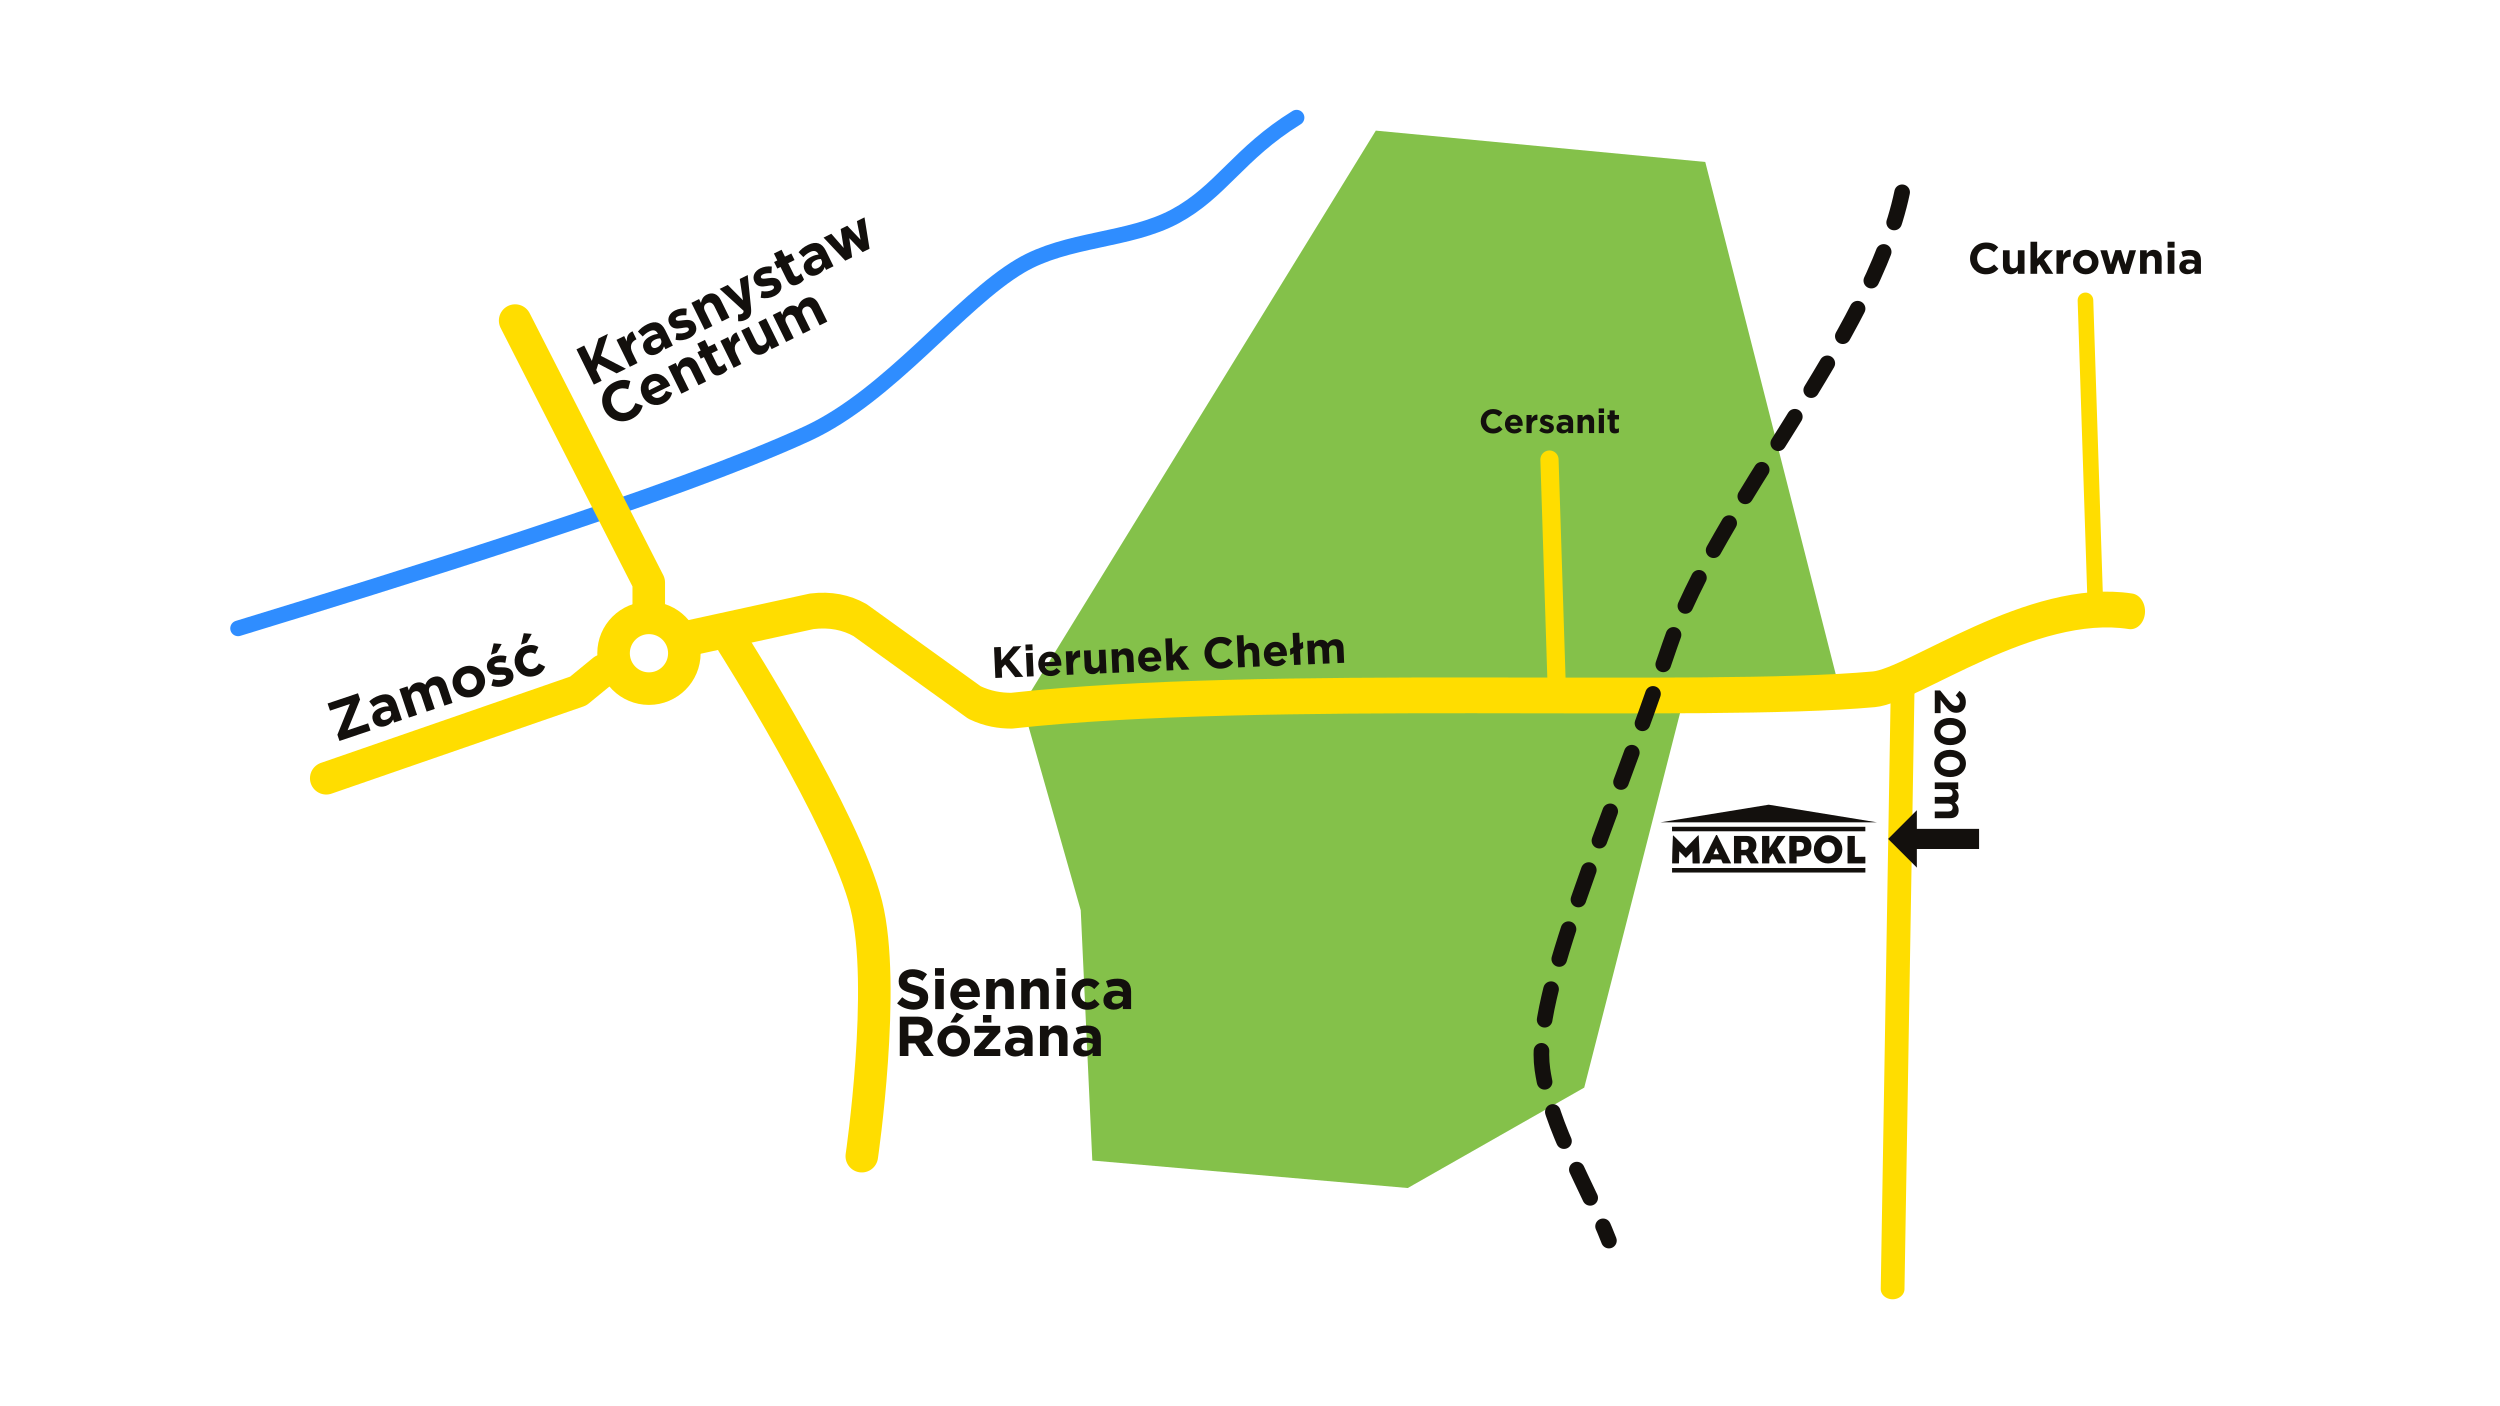 <?xml version="1.0" encoding="UTF-8" standalone="no"?>
<!DOCTYPE svg PUBLIC "-//W3C//DTD SVG 1.1//EN" "http://www.w3.org/Graphics/SVG/1.1/DTD/svg11.dtd">
<svg width="100%" height="100%" viewBox="0 0 1920 1080" version="1.1" xmlns="http://www.w3.org/2000/svg" xmlns:xlink="http://www.w3.org/1999/xlink" xml:space="preserve" xmlns:serif="http://www.serif.com/" style="fill-rule:evenodd;clip-rule:evenodd;stroke-linecap:round;stroke-linejoin:round;stroke-miterlimit:1.5;">
    <g transform="matrix(1,0,0,1,10.452,47.67)">
        <path d="M777.262,489.856L1401.79,479.519L1299.19,76.721L1046.17,52.646L777.262,489.856Z" style="fill:rgb(132,193,74);"/>
    </g>
    <g transform="matrix(1,0,0,1,10.452,47.67)">
        <path d="M777.262,502.557L819.552,651.397L828.431,843.616L1070.68,864.741L1206.24,787.614L1282.4,489.856L777.262,502.557Z" style="fill:rgb(132,193,74);"/>
    </g>
    <g transform="matrix(0.948,-0.319,0.319,0.948,-120.683,66.717)">
        <path d="M201.23,597.615L226.376,597.615L226.376,591.792L209.77,591.792L226.376,572.469L226.376,567.423L201.748,567.423L201.748,573.246L217.836,573.246L201.23,592.569L201.23,597.615Z" style="fill:rgb(19,16,13);fill-rule:nonzero;"/>
        <path d="M238.539,598.046C241.731,598.046 243.931,596.882 245.526,595.113L245.526,597.615L251.867,597.615L251.867,584.201C251.867,581.096 251.09,578.551 249.365,576.826C247.726,575.187 245.138,574.238 241.558,574.238C237.633,574.238 235.132,574.971 232.587,576.092L234.226,581.096C236.339,580.319 238.108,579.845 240.609,579.845C243.887,579.845 245.57,581.354 245.57,584.072L245.57,584.46C243.931,583.899 242.248,583.511 239.919,583.511C234.442,583.511 230.603,585.84 230.603,590.887L230.603,590.973C230.603,595.545 234.183,598.046 238.539,598.046ZM240.523,593.518C238.41,593.518 236.943,592.482 236.943,590.714L236.943,590.628C236.943,588.557 238.669,587.436 241.472,587.436C243.068,587.436 244.534,587.781 245.656,588.299L245.656,589.463C245.656,591.835 243.586,593.518 240.523,593.518Z" style="fill:rgb(19,16,13);fill-rule:nonzero;"/>
        <path d="M257.517,597.615L264.073,597.615L264.073,584.719C264.073,581.613 265.583,580.017 268.041,580.017C270.5,580.017 271.88,581.613 271.88,584.719L271.88,597.615L278.436,597.615L278.436,584.719C278.436,581.613 279.945,580.017 282.404,580.017C284.862,580.017 286.243,581.613 286.243,584.719L286.243,597.615L292.799,597.615L292.799,582.562C292.799,576.998 289.866,574.065 284.992,574.065C281.843,574.065 279.428,575.359 277.401,577.731C276.193,575.402 273.907,574.065 270.888,574.065C267.567,574.065 265.583,575.834 264.073,577.775L264.073,574.497L257.517,574.497L257.517,597.615Z" style="fill:rgb(19,16,13);fill-rule:nonzero;"/>
        <path d="M309.836,598.133C317.039,598.133 322.387,592.741 322.387,586.099L322.387,586.013C322.387,579.37 317.082,574.065 309.922,574.065C302.719,574.065 297.371,579.457 297.371,586.099L297.371,586.185C297.371,592.827 302.676,598.133 309.836,598.133ZM309.922,592.482C306.299,592.482 303.84,589.506 303.84,586.099L303.84,586.013C303.84,582.605 306.083,579.715 309.836,579.715C313.459,579.715 315.917,582.692 315.917,586.099L315.917,586.185C315.917,589.593 313.674,592.482 309.922,592.482Z" style="fill:rgb(19,16,13);fill-rule:nonzero;"/>
        <path d="M335.24,598.046C340.243,598.046 344.082,595.717 344.082,590.585L344.082,590.498C344.082,586.271 340.33,584.719 337.095,583.64C334.593,582.778 332.393,582.174 332.393,580.88L332.393,580.794C332.393,579.888 333.213,579.198 334.809,579.198C336.491,579.198 338.777,580.017 341.063,581.354L343.564,576.826C341.063,575.144 337.871,574.152 334.938,574.152C330.28,574.152 326.484,576.783 326.484,581.484L326.484,581.57C326.484,586.056 330.151,587.565 333.385,588.514C335.93,589.291 338.173,589.765 338.173,591.188L338.173,591.275C338.173,592.31 337.31,593 335.413,593C333.256,593 330.625,592.051 328.123,590.24L325.32,594.553C328.382,596.968 332.005,598.046 335.24,598.046ZM332.566,571.952L337.397,571.952L343.004,566.776L337.354,564.318L332.566,571.952Z" style="fill:rgb(19,16,13);fill-rule:nonzero;"/>
        <path d="M359.696,598.133C364.311,598.133 366.899,596.364 369.142,593.906L365.303,590.024C363.707,591.534 362.197,592.482 359.998,592.482C356.418,592.482 354.132,589.636 354.132,586.099L354.132,586.013C354.132,582.605 356.461,579.715 359.739,579.715C362.068,579.715 363.534,580.708 365.001,582.26L369.012,577.947C366.856,575.532 364.138,574.065 359.782,574.065C352.708,574.065 347.662,579.5 347.662,586.099L347.662,586.185C347.662,592.784 352.752,598.133 359.696,598.133ZM356.935,571.952L361.766,571.952L367.373,566.776L361.723,564.318L356.935,571.952Z" style="fill:rgb(19,16,13);fill-rule:nonzero;"/>
    </g>
    <g transform="matrix(0.782,0,0,0.782,1355.98,-257.064)">
        <path d="M216.283,598.133C222.106,598.133 225.557,596.062 228.662,592.741L224.435,588.471C222.063,590.628 219.949,592.008 216.499,592.008C211.323,592.008 207.743,587.695 207.743,582.519L207.743,582.433C207.743,577.257 211.409,573.03 216.499,573.03C219.518,573.03 221.89,574.324 224.219,576.437L228.446,571.564C225.643,568.803 222.235,566.905 216.542,566.905C207.269,566.905 200.799,573.936 200.799,582.519L200.799,582.605C200.799,591.275 207.398,598.133 216.283,598.133Z" style="fill:rgb(19,16,13);fill-rule:nonzero;"/>
        <path d="M240.954,598.046C244.276,598.046 246.217,596.278 247.726,594.337L247.726,597.615L254.282,597.615L254.282,574.497L247.726,574.497L247.726,587.393C247.726,590.498 246.13,592.094 243.629,592.094C241.127,592.094 239.661,590.498 239.661,587.393L239.661,574.497L233.105,574.497L233.105,589.463C233.105,594.768 235.994,598.046 240.954,598.046Z" style="fill:rgb(19,16,13);fill-rule:nonzero;"/>
        <path d="M260.148,597.615L266.704,597.615L266.704,590.585L269.033,588.126L274.942,597.615L282.533,597.615L273.433,583.597L282.231,574.497L274.381,574.497L266.704,582.907L266.704,566.129L260.148,566.129L260.148,597.615Z" style="fill:rgb(19,16,13);fill-rule:nonzero;"/>
        <path d="M285.682,597.615L292.238,597.615L292.238,589.075C292.238,583.554 294.912,580.923 299.268,580.923L299.613,580.923L299.613,574.065C295.732,573.893 293.575,575.963 292.238,579.155L292.238,574.497L285.682,574.497L285.682,597.615Z" style="fill:rgb(19,16,13);fill-rule:nonzero;"/>
        <path d="M314.408,598.133C321.611,598.133 326.959,592.741 326.959,586.099L326.959,586.013C326.959,579.37 321.654,574.065 314.494,574.065C307.291,574.065 301.943,579.457 301.943,586.099L301.943,586.185C301.943,592.827 307.248,598.133 314.408,598.133ZM314.494,592.482C310.871,592.482 308.412,589.506 308.412,586.099L308.412,586.013C308.412,582.605 310.655,579.715 314.408,579.715C318.031,579.715 320.489,582.692 320.489,586.099L320.489,586.185C320.489,589.593 318.246,592.482 314.494,592.482Z" style="fill:rgb(19,16,13);fill-rule:nonzero;"/>
        <path d="M335.844,597.788L341.71,597.788L346.239,583.597L350.681,597.788L356.59,597.788L363.793,574.497L357.28,574.497L353.485,588.557L349.085,574.41L343.435,574.41L339.079,588.514L335.369,574.497L328.727,574.497L335.844,597.788Z" style="fill:rgb(19,16,13);fill-rule:nonzero;"/>
        <path d="M367.761,597.615L374.317,597.615L374.317,584.719C374.317,581.613 375.913,580.017 378.415,580.017C380.916,580.017 382.383,581.613 382.383,584.719L382.383,597.615L388.939,597.615L388.939,582.648C388.939,577.343 386.049,574.065 381.089,574.065C377.768,574.065 375.827,575.834 374.317,577.775L374.317,574.497L367.761,574.497L367.761,597.615Z" style="fill:rgb(19,16,13);fill-rule:nonzero;"/>
        <path d="M394.762,571.952L401.663,571.952L401.663,566.129L394.762,566.129L394.762,571.952ZM394.934,597.615L401.49,597.615L401.49,574.497L394.934,574.497L394.934,597.615Z" style="fill:rgb(19,16,13);fill-rule:nonzero;"/>
        <path d="M414.214,598.046C417.406,598.046 419.605,596.882 421.201,595.113L421.201,597.615L427.542,597.615L427.542,584.201C427.542,581.096 426.765,578.551 425.04,576.826C423.401,575.187 420.813,574.238 417.233,574.238C413.308,574.238 410.807,574.971 408.262,576.092L409.901,581.096C412.014,580.319 413.783,579.845 416.284,579.845C419.562,579.845 421.244,581.354 421.244,584.072L421.244,584.46C419.605,583.899 417.923,583.511 415.594,583.511C410.116,583.511 406.278,585.84 406.278,590.887L406.278,590.973C406.278,595.545 409.858,598.046 414.214,598.046ZM416.198,593.518C414.085,593.518 412.618,592.482 412.618,590.714L412.618,590.628C412.618,588.557 414.343,587.436 417.147,587.436C418.743,587.436 420.209,587.781 421.331,588.299L421.331,589.463C421.331,591.835 419.26,593.518 416.198,593.518Z" style="fill:rgb(19,16,13);fill-rule:nonzero;"/>
    </g>
    <g transform="matrix(0.601,0,0,0.601,1016.53,-26.556)">
        <path d="M216.283,598.133C222.106,598.133 225.557,596.062 228.662,592.741L224.435,588.471C222.063,590.628 219.949,592.008 216.499,592.008C211.323,592.008 207.743,587.695 207.743,582.519L207.743,582.433C207.743,577.257 211.409,573.03 216.499,573.03C219.518,573.03 221.89,574.324 224.219,576.437L228.446,571.564C225.643,568.803 222.235,566.905 216.542,566.905C207.269,566.905 200.799,573.936 200.799,582.519L200.799,582.605C200.799,591.275 207.398,598.133 216.283,598.133Z" style="fill:rgb(19,16,13);fill-rule:nonzero;"/>
        <path d="M243.801,598.133C247.985,598.133 251.09,596.494 253.247,593.82L249.495,590.498C247.683,592.181 246.087,592.871 243.887,592.871C240.954,592.871 238.884,591.318 238.237,588.342L254.325,588.342C254.368,587.738 254.412,587.134 254.412,586.617C254.412,580.061 250.875,574.065 243.154,574.065C236.426,574.065 231.724,579.5 231.724,586.099L231.724,586.185C231.724,593.259 236.857,598.133 243.801,598.133ZM238.151,584.244C238.669,581.268 240.437,579.327 243.154,579.327C245.915,579.327 247.64,581.311 248.028,584.244L238.151,584.244Z" style="fill:rgb(19,16,13);fill-rule:nonzero;"/>
        <path d="M259.285,597.615L265.841,597.615L265.841,589.075C265.841,583.554 268.516,580.923 272.872,580.923L273.217,580.923L273.217,574.065C269.335,573.893 267.178,575.963 265.841,579.155L265.841,574.497L259.285,574.497L259.285,597.615Z" style="fill:rgb(19,16,13);fill-rule:nonzero;"/>
        <path d="M285.423,598.046C290.426,598.046 294.265,595.717 294.265,590.585L294.265,590.498C294.265,586.271 290.513,584.719 287.278,583.64C284.776,582.778 282.576,582.174 282.576,580.88L282.576,580.794C282.576,579.888 283.396,579.198 284.992,579.198C286.674,579.198 288.96,580.017 291.246,581.354L293.748,576.826C291.246,575.144 288.054,574.152 285.121,574.152C280.463,574.152 276.667,576.783 276.667,581.484L276.667,581.57C276.667,586.056 280.334,587.565 283.568,588.514C286.113,589.291 288.356,589.765 288.356,591.188L288.356,591.275C288.356,592.31 287.493,593 285.596,593C283.439,593 280.808,592.051 278.306,590.24L275.503,594.553C278.565,596.968 282.188,598.046 285.423,598.046Z" style="fill:rgb(19,16,13);fill-rule:nonzero;"/>
        <path d="M305.522,598.046C308.714,598.046 310.914,596.882 312.51,595.113L312.51,597.615L318.85,597.615L318.85,584.201C318.85,581.096 318.074,578.551 316.348,576.826C314.709,575.187 312.122,574.238 308.542,574.238C304.617,574.238 302.115,574.971 299.57,576.092L301.209,581.096C303.323,580.319 305.091,579.845 307.593,579.845C310.871,579.845 312.553,581.354 312.553,584.072L312.553,584.46C310.914,583.899 309.232,583.511 306.903,583.511C301.425,583.511 297.586,585.84 297.586,590.887L297.586,590.973C297.586,595.545 301.166,598.046 305.522,598.046ZM307.507,593.518C305.393,593.518 303.927,592.482 303.927,590.714L303.927,590.628C303.927,588.557 305.652,587.436 308.455,587.436C310.051,587.436 311.518,587.781 312.639,588.299L312.639,589.463C312.639,591.835 310.569,593.518 307.507,593.518Z" style="fill:rgb(19,16,13);fill-rule:nonzero;"/>
        <path d="M324.5,597.615L331.056,597.615L331.056,584.719C331.056,581.613 332.652,580.017 335.154,580.017C337.655,580.017 339.122,581.613 339.122,584.719L339.122,597.615L345.678,597.615L345.678,582.648C345.678,577.343 342.788,574.065 337.828,574.065C334.507,574.065 332.566,575.834 331.056,577.775L331.056,574.497L324.5,574.497L324.5,597.615Z" style="fill:rgb(19,16,13);fill-rule:nonzero;"/>
        <path d="M351.501,571.952L358.402,571.952L358.402,566.129L351.501,566.129L351.501,571.952ZM351.673,597.615L358.229,597.615L358.229,574.497L351.673,574.497L351.673,597.615Z" style="fill:rgb(19,16,13);fill-rule:nonzero;"/>
        <path d="M372.204,598.003C374.404,598.003 375.999,597.486 377.38,596.666L377.38,591.404C376.431,591.922 375.352,592.224 374.145,592.224C372.678,592.224 372.031,591.49 372.031,589.981L372.031,580.104L377.466,580.104L377.466,574.497L372.031,574.497L372.031,568.588L365.475,568.588L365.475,574.497L362.715,574.497L362.715,580.104L365.475,580.104L365.475,591.059C365.475,596.407 368.193,598.003 372.204,598.003Z" style="fill:rgb(19,16,13);fill-rule:nonzero;"/>
    </g>
    <g transform="matrix(0.781,-0.034,0.034,0.781,586.252,60.822)">
        <path d="M202.136,597.615L208.778,597.615L208.778,588.385L212.272,584.762L221.632,597.615L229.611,597.615L216.758,580.233L229.05,567.423L221.028,567.423L208.778,580.621L208.778,567.423L202.136,567.423L202.136,597.615Z" style="fill:rgb(19,16,13);fill-rule:nonzero;"/>
        <path d="M233.061,571.952L239.962,571.952L239.962,566.129L233.061,566.129L233.061,571.952ZM233.234,597.615L239.79,597.615L239.79,574.497L233.234,574.497L233.234,597.615Z" style="fill:rgb(19,16,13);fill-rule:nonzero;"/>
        <path d="M256.913,598.133C261.097,598.133 264.202,596.494 266.359,593.82L262.607,590.498C260.795,592.181 259.199,592.871 256.999,592.871C254.066,592.871 251.996,591.318 251.349,588.342L267.437,588.342C267.48,587.738 267.524,587.134 267.524,586.617C267.524,580.061 263.987,574.065 256.266,574.065C249.538,574.065 244.836,579.5 244.836,586.099L244.836,586.185C244.836,593.259 249.969,598.133 256.913,598.133ZM251.263,584.244C251.781,581.268 253.549,579.327 256.266,579.327C259.027,579.327 260.752,581.311 261.14,584.244L251.263,584.244Z" style="fill:rgb(19,16,13);fill-rule:nonzero;"/>
        <path d="M272.397,597.615L278.953,597.615L278.953,589.075C278.953,583.554 281.628,580.923 285.984,580.923L286.329,580.923L286.329,574.065C282.447,573.893 280.29,575.963 278.953,579.155L278.953,574.497L272.397,574.497L272.397,597.615Z" style="fill:rgb(19,16,13);fill-rule:nonzero;"/>
        <path d="M298.104,598.046C301.425,598.046 303.366,596.278 304.875,594.337L304.875,597.615L311.431,597.615L311.431,574.497L304.875,574.497L304.875,587.393C304.875,590.498 303.28,592.094 300.778,592.094C298.276,592.094 296.81,590.498 296.81,587.393L296.81,574.497L290.254,574.497L290.254,589.463C290.254,594.768 293.144,598.046 298.104,598.046Z" style="fill:rgb(19,16,13);fill-rule:nonzero;"/>
        <path d="M317.297,597.615L323.853,597.615L323.853,584.719C323.853,581.613 325.449,580.017 327.951,580.017C330.452,580.017 331.919,581.613 331.919,584.719L331.919,597.615L338.475,597.615L338.475,582.648C338.475,577.343 335.585,574.065 330.625,574.065C327.304,574.065 325.363,575.834 323.853,577.775L323.853,574.497L317.297,574.497L317.297,597.615Z" style="fill:rgb(19,16,13);fill-rule:nonzero;"/>
        <path d="M355.124,598.133C359.308,598.133 362.413,596.494 364.57,593.82L360.817,590.498C359.006,592.181 357.41,592.871 355.21,592.871C352.277,592.871 350.207,591.318 349.56,588.342L365.648,588.342C365.691,587.738 365.734,587.134 365.734,586.617C365.734,580.061 362.197,574.065 354.477,574.065C347.748,574.065 343.047,579.5 343.047,586.099L343.047,586.185C343.047,593.259 348.18,598.133 355.124,598.133ZM349.474,584.244C349.991,581.268 351.759,579.327 354.477,579.327C357.237,579.327 358.962,581.311 359.351,584.244L349.474,584.244Z" style="fill:rgb(19,16,13);fill-rule:nonzero;"/>
        <path d="M370.608,597.615L377.164,597.615L377.164,590.585L379.493,588.126L385.402,597.615L392.993,597.615L383.893,583.597L392.691,574.497L384.841,574.497L377.164,582.907L377.164,566.129L370.608,566.129L370.608,597.615Z" style="fill:rgb(19,16,13);fill-rule:nonzero;"/>
        <path d="M423.919,598.133C429.741,598.133 433.192,596.062 436.297,592.741L432.07,588.471C429.698,590.628 427.585,592.008 424.134,592.008C418.958,592.008 415.379,587.695 415.379,582.519L415.379,582.433C415.379,577.257 419.045,573.03 424.134,573.03C427.153,573.03 429.526,574.324 431.855,576.437L436.082,571.564C433.278,568.803 429.871,566.905 424.177,566.905C414.904,566.905 408.434,573.936 408.434,582.519L408.434,582.605C408.434,591.275 415.033,598.133 423.919,598.133Z" style="fill:rgb(19,16,13);fill-rule:nonzero;"/>
        <path d="M440.912,597.615L447.468,597.615L447.468,584.719C447.468,581.613 449.064,580.017 451.566,580.017C454.068,580.017 455.534,581.613 455.534,584.719L455.534,597.615L462.09,597.615L462.09,582.648C462.09,577.343 459.2,574.065 454.24,574.065C450.919,574.065 448.978,575.834 447.468,577.775L447.468,566.129L440.912,566.129L440.912,597.615Z" style="fill:rgb(19,16,13);fill-rule:nonzero;"/>
        <path d="M478.739,598.133C482.923,598.133 486.028,596.494 488.185,593.82L484.432,590.498C482.621,592.181 481.025,592.871 478.825,592.871C475.892,592.871 473.822,591.318 473.175,588.342L489.263,588.342C489.306,587.738 489.349,587.134 489.349,586.617C489.349,580.061 485.812,574.065 478.092,574.065C471.363,574.065 466.662,579.5 466.662,586.099L466.662,586.185C466.662,593.259 471.795,598.133 478.739,598.133ZM473.089,584.244C473.606,581.268 475.375,579.327 478.092,579.327C480.852,579.327 482.578,581.311 482.966,584.244L473.089,584.244Z" style="fill:rgb(19,16,13);fill-rule:nonzero;"/>
        <path d="M505.61,581.354L505.61,575.187L502.332,576.826L502.332,566.129L495.862,566.129L495.862,580.061L492.584,581.656L492.584,587.824L495.862,586.228L495.862,597.615L502.332,597.615L502.332,582.993L505.61,581.354Z" style="fill:rgb(19,16,13);fill-rule:nonzero;"/>
        <path d="M509.837,597.615L516.393,597.615L516.393,584.719C516.393,581.613 517.902,580.017 520.361,580.017C522.819,580.017 524.199,581.613 524.199,584.719L524.199,597.615L530.755,597.615L530.755,584.719C530.755,581.613 532.265,580.017 534.724,580.017C537.182,580.017 538.562,581.613 538.562,584.719L538.562,597.615L545.118,597.615L545.118,582.562C545.118,576.998 542.185,574.065 537.311,574.065C534.163,574.065 531.748,575.359 529.72,577.731C528.513,575.402 526.227,574.065 523.207,574.065C519.886,574.065 517.902,575.834 516.393,577.775L516.393,574.497L509.837,574.497L509.837,597.615Z" style="fill:rgb(19,16,13);fill-rule:nonzero;"/>
    </g>
    <g transform="matrix(0.897,-0.443,0.443,0.897,10.031,-151.139)">
        <path d="M202.136,597.615L208.778,597.615L208.778,588.385L212.272,584.762L221.632,597.615L229.611,597.615L216.758,580.233L229.05,567.423L221.028,567.423L208.778,580.621L208.778,567.423L202.136,567.423L202.136,597.615Z" style="fill:rgb(19,16,13);fill-rule:nonzero;"/>
        <path d="M232.932,597.615L239.488,597.615L239.488,589.075C239.488,583.554 242.162,580.923 246.518,580.923L246.864,580.923L246.864,574.065C242.982,573.893 240.825,575.963 239.488,579.155L239.488,574.497L232.932,574.497L232.932,597.615Z" style="fill:rgb(19,16,13);fill-rule:nonzero;"/>
        <path d="M256.439,598.046C259.63,598.046 261.83,596.882 263.426,595.113L263.426,597.615L269.766,597.615L269.766,584.201C269.766,581.096 268.99,578.551 267.265,576.826C265.626,575.187 263.038,574.238 259.458,574.238C255.533,574.238 253.031,574.971 250.487,576.092L252.126,581.096C254.239,580.319 256.007,579.845 258.509,579.845C261.787,579.845 263.469,581.354 263.469,584.072L263.469,584.46C261.83,583.899 260.148,583.511 257.819,583.511C252.341,583.511 248.503,585.84 248.503,590.887L248.503,590.973C248.503,595.545 252.082,598.046 256.439,598.046ZM258.423,593.518C256.309,593.518 254.843,592.482 254.843,590.714L254.843,590.628C254.843,588.557 256.568,587.436 259.372,587.436C260.968,587.436 262.434,587.781 263.555,588.299L263.555,589.463C263.555,591.835 261.485,593.518 258.423,593.518Z" style="fill:rgb(19,16,13);fill-rule:nonzero;"/>
        <path d="M283.525,598.046C288.529,598.046 292.367,595.717 292.367,590.585L292.367,590.498C292.367,586.271 288.615,584.719 285.38,583.64C282.878,582.778 280.679,582.174 280.679,580.88L280.679,580.794C280.679,579.888 281.498,579.198 283.094,579.198C284.776,579.198 287.062,580.017 289.348,581.354L291.85,576.826C289.348,575.144 286.156,574.152 283.223,574.152C278.565,574.152 274.77,576.783 274.77,581.484L274.77,581.57C274.77,586.056 278.436,587.565 281.671,588.514C284.215,589.291 286.458,589.765 286.458,591.188L286.458,591.275C286.458,592.31 285.596,593 283.698,593C281.541,593 278.91,592.051 276.409,590.24L273.605,594.553C276.667,596.968 280.29,598.046 283.525,598.046Z" style="fill:rgb(19,16,13);fill-rule:nonzero;"/>
        <path d="M297.069,597.615L303.625,597.615L303.625,584.719C303.625,581.613 305.221,580.017 307.722,580.017C310.224,580.017 311.69,581.613 311.69,584.719L311.69,597.615L318.246,597.615L318.246,582.648C318.246,577.343 315.356,574.065 310.396,574.065C307.075,574.065 305.134,575.834 303.625,577.775L303.625,574.497L297.069,574.497L297.069,597.615Z" style="fill:rgb(19,16,13);fill-rule:nonzero;"/>
        <path d="M333.429,590.24L328.167,574.497L321.222,574.497L330.28,597.701C329.719,598.866 329.115,599.211 327.994,599.211C327.131,599.211 326.053,598.823 325.19,598.305L322.991,603.05C324.673,604.042 326.441,604.646 328.813,604.646C332.738,604.646 334.636,602.877 336.405,598.176L345.29,574.497L338.475,574.497L333.429,590.24Z" style="fill:rgb(19,16,13);fill-rule:nonzero;"/>
        <path d="M356.418,598.046C361.421,598.046 365.26,595.717 365.26,590.585L365.26,590.498C365.26,586.271 361.507,584.719 358.272,583.64C355.771,582.778 353.571,582.174 353.571,580.88L353.571,580.794C353.571,579.888 354.391,579.198 355.986,579.198C357.669,579.198 359.954,580.017 362.24,581.354L364.742,576.826C362.24,575.144 359.049,574.152 356.116,574.152C351.458,574.152 347.662,576.783 347.662,581.484L347.662,581.57C347.662,586.056 351.328,587.565 354.563,588.514C357.108,589.291 359.351,589.765 359.351,591.188L359.351,591.275C359.351,592.31 358.488,593 356.59,593C354.434,593 351.803,592.051 349.301,590.24L346.497,594.553C349.56,596.968 353.183,598.046 356.418,598.046Z" style="fill:rgb(19,16,13);fill-rule:nonzero;"/>
        <path d="M377.337,598.003C379.536,598.003 381.132,597.486 382.512,596.666L382.512,591.404C381.563,591.922 380.485,592.224 379.277,592.224C377.811,592.224 377.164,591.49 377.164,589.981L377.164,580.104L382.599,580.104L382.599,574.497L377.164,574.497L377.164,568.588L370.608,568.588L370.608,574.497L367.848,574.497L367.848,580.104L370.608,580.104L370.608,591.059C370.608,596.407 373.325,598.003 377.337,598.003Z" style="fill:rgb(19,16,13);fill-rule:nonzero;"/>
        <path d="M393.985,598.046C397.177,598.046 399.377,596.882 400.973,595.113L400.973,597.615L407.313,597.615L407.313,584.201C407.313,581.096 406.537,578.551 404.811,576.826C403.172,575.187 400.584,574.238 397.005,574.238C393.08,574.238 390.578,574.971 388.033,576.092L389.672,581.096C391.786,580.319 393.554,579.845 396.056,579.845C399.334,579.845 401.016,581.354 401.016,584.072L401.016,584.46C399.377,583.899 397.695,583.511 395.366,583.511C389.888,583.511 386.049,585.84 386.049,590.887L386.049,590.973C386.049,595.545 389.629,598.046 393.985,598.046ZM395.969,593.518C393.856,593.518 392.389,592.482 392.389,590.714L392.389,590.628C392.389,588.557 394.115,587.436 396.918,587.436C398.514,587.436 399.981,587.781 401.102,588.299L401.102,589.463C401.102,591.835 399.032,593.518 395.969,593.518Z" style="fill:rgb(19,16,13);fill-rule:nonzero;"/>
        <path d="M417.319,597.788L423.185,597.788L427.714,583.597L432.157,597.788L438.066,597.788L445.269,574.497L438.756,574.497L434.96,588.557L430.561,574.41L424.911,574.41L420.554,588.514L416.845,574.497L410.203,574.497L417.319,597.788Z" style="fill:rgb(19,16,13);fill-rule:nonzero;"/>
        <path d="M216.283,634.133C222.106,634.133 225.557,632.062 228.662,628.741L224.435,624.471C222.063,626.628 219.949,628.008 216.499,628.008C211.323,628.008 207.743,623.695 207.743,618.519L207.743,618.433C207.743,613.257 211.409,609.03 216.499,609.03C219.518,609.03 221.89,610.324 224.219,612.437L228.446,607.564C225.643,604.803 222.235,602.905 216.542,602.905C207.269,602.905 200.799,609.936 200.799,618.519L200.799,618.605C200.799,627.275 207.398,634.133 216.283,634.133Z" style="fill:rgb(19,16,13);fill-rule:nonzero;"/>
        <path d="M243.801,634.133C247.985,634.133 251.09,632.494 253.247,629.82L249.495,626.498C247.683,628.181 246.087,628.871 243.887,628.871C240.954,628.871 238.884,627.318 238.237,624.342L254.325,624.342C254.368,623.738 254.412,623.134 254.412,622.617C254.412,616.061 250.875,610.065 243.154,610.065C236.426,610.065 231.724,615.5 231.724,622.099L231.724,622.185C231.724,629.259 236.857,634.133 243.801,634.133ZM238.151,620.244C238.669,617.268 240.437,615.327 243.154,615.327C245.915,615.327 247.64,617.311 248.028,620.244L238.151,620.244Z" style="fill:rgb(19,16,13);fill-rule:nonzero;"/>
        <path d="M259.285,633.615L265.841,633.615L265.841,620.719C265.841,617.613 267.437,616.017 269.939,616.017C272.441,616.017 273.907,617.613 273.907,620.719L273.907,633.615L280.463,633.615L280.463,618.648C280.463,613.343 277.573,610.065 272.613,610.065C269.292,610.065 267.351,611.834 265.841,613.775L265.841,610.497L259.285,610.497L259.285,633.615Z" style="fill:rgb(19,16,13);fill-rule:nonzero;"/>
        <path d="M293.963,634.003C296.163,634.003 297.759,633.486 299.139,632.666L299.139,627.404C298.19,627.922 297.112,628.224 295.904,628.224C294.438,628.224 293.791,627.49 293.791,625.981L293.791,616.104L299.225,616.104L299.225,610.497L293.791,610.497L293.791,604.588L287.235,604.588L287.235,610.497L284.474,610.497L284.474,616.104L287.235,616.104L287.235,627.059C287.235,632.407 289.952,634.003 293.963,634.003Z" style="fill:rgb(19,16,13);fill-rule:nonzero;"/>
        <path d="M304.056,633.615L310.612,633.615L310.612,625.075C310.612,619.554 313.286,616.923 317.642,616.923L317.987,616.923L317.987,610.065C314.106,609.893 311.949,611.963 310.612,615.155L310.612,610.497L304.056,610.497L304.056,633.615Z" style="fill:rgb(19,16,13);fill-rule:nonzero;"/>
        <path d="M329.762,634.046C333.084,634.046 335.024,632.278 336.534,630.337L336.534,633.615L343.09,633.615L343.09,610.497L336.534,610.497L336.534,623.393C336.534,626.498 334.938,628.094 332.437,628.094C329.935,628.094 328.468,626.498 328.468,623.393L328.468,610.497L321.912,610.497L321.912,625.463C321.912,630.768 324.802,634.046 329.762,634.046Z" style="fill:rgb(19,16,13);fill-rule:nonzero;"/>
        <path d="M348.956,633.615L355.512,633.615L355.512,620.719C355.512,617.613 357.022,616.017 359.48,616.017C361.939,616.017 363.319,617.613 363.319,620.719L363.319,633.615L369.875,633.615L369.875,620.719C369.875,617.613 371.384,616.017 373.843,616.017C376.301,616.017 377.682,617.613 377.682,620.719L377.682,633.615L384.238,633.615L384.238,618.562C384.238,612.998 381.305,610.065 376.431,610.065C373.282,610.065 370.867,611.359 368.84,613.731C367.632,611.402 365.346,610.065 362.327,610.065C359.006,610.065 357.022,611.834 355.512,613.775L355.512,610.497L348.956,610.497L348.956,633.615Z" style="fill:rgb(19,16,13);fill-rule:nonzero;"/>
    </g>
    <g transform="matrix(1,-4.16334e-17,4.16334e-17,1,488.895,177.372)">
        <path d="M212.876,598.046C219.389,598.046 223.961,594.682 223.961,588.687L223.961,588.601C223.961,583.339 220.51,581.139 214.385,579.543C209.167,578.206 207.873,577.559 207.873,575.575L207.873,575.489C207.873,574.022 209.21,572.858 211.754,572.858C214.299,572.858 216.93,573.979 219.604,575.834L223.055,570.83C219.993,568.372 216.24,566.992 211.841,566.992C205.673,566.992 201.273,570.615 201.273,576.092L201.273,576.179C201.273,582.174 205.198,583.856 211.28,585.409C216.326,586.703 217.362,587.565 217.362,589.248L217.362,589.334C217.362,591.102 215.723,592.181 213.005,592.181C209.555,592.181 206.708,590.757 203.991,588.514L200.066,593.216C203.689,596.451 208.304,598.046 212.876,598.046Z" style="fill:rgb(19,16,13);fill-rule:nonzero;"/>
        <path d="M229.18,571.952L236.081,571.952L236.081,566.129L229.18,566.129L229.18,571.952ZM229.352,597.615L235.908,597.615L235.908,574.497L229.352,574.497L229.352,597.615Z" style="fill:rgb(19,16,13);fill-rule:nonzero;"/>
        <path d="M253.031,598.133C257.215,598.133 260.321,596.494 262.477,593.82L258.725,590.498C256.913,592.181 255.317,592.871 253.118,592.871C250.185,592.871 248.114,591.318 247.467,588.342L263.555,588.342C263.599,587.738 263.642,587.134 263.642,586.617C263.642,580.061 260.105,574.065 252.384,574.065C245.656,574.065 240.954,579.5 240.954,586.099L240.954,586.185C240.954,593.259 246.087,598.133 253.031,598.133ZM247.381,584.244C247.899,581.268 249.667,579.327 252.384,579.327C255.145,579.327 256.87,581.311 257.258,584.244L247.381,584.244Z" style="fill:rgb(19,16,13);fill-rule:nonzero;"/>
        <path d="M268.516,597.615L275.072,597.615L275.072,584.719C275.072,581.613 276.667,580.017 279.169,580.017C281.671,580.017 283.137,581.613 283.137,584.719L283.137,597.615L289.693,597.615L289.693,582.648C289.693,577.343 286.803,574.065 281.843,574.065C278.522,574.065 276.581,575.834 275.072,577.775L275.072,574.497L268.516,574.497L268.516,597.615Z" style="fill:rgb(19,16,13);fill-rule:nonzero;"/>
        <path d="M295.387,597.615L301.943,597.615L301.943,584.719C301.943,581.613 303.538,580.017 306.04,580.017C308.542,580.017 310.008,581.613 310.008,584.719L310.008,597.615L316.564,597.615L316.564,582.648C316.564,577.343 313.674,574.065 308.714,574.065C305.393,574.065 303.452,575.834 301.943,577.775L301.943,574.497L295.387,574.497L295.387,597.615Z" style="fill:rgb(19,16,13);fill-rule:nonzero;"/>
        <path d="M322.387,571.952L329.288,571.952L329.288,566.129L322.387,566.129L322.387,571.952ZM322.559,597.615L329.115,597.615L329.115,574.497L322.559,574.497L322.559,597.615Z" style="fill:rgb(19,16,13);fill-rule:nonzero;"/>
        <path d="M346.196,598.133C350.811,598.133 353.398,596.364 355.641,593.906L351.803,590.024C350.207,591.534 348.697,592.482 346.497,592.482C342.918,592.482 340.632,589.636 340.632,586.099L340.632,586.013C340.632,582.605 342.961,579.715 346.239,579.715C348.568,579.715 350.034,580.708 351.501,582.26L355.512,577.947C353.355,575.532 350.638,574.065 346.282,574.065C339.208,574.065 334.162,579.5 334.162,586.099L334.162,586.185C334.162,592.784 339.251,598.133 346.196,598.133Z" style="fill:rgb(19,16,13);fill-rule:nonzero;"/>
        <path d="M366.467,598.046C369.659,598.046 371.859,596.882 373.455,595.113L373.455,597.615L379.795,597.615L379.795,584.201C379.795,581.096 379.019,578.551 377.293,576.826C375.654,575.187 373.066,574.238 369.487,574.238C365.562,574.238 363.06,574.971 360.515,576.092L362.154,581.096C364.268,580.319 366.036,579.845 368.538,579.845C371.816,579.845 373.498,581.354 373.498,584.072L373.498,584.46C371.859,583.899 370.177,583.511 367.848,583.511C362.37,583.511 358.531,585.84 358.531,590.887L358.531,590.973C358.531,595.545 362.111,598.046 366.467,598.046ZM368.451,593.518C366.338,593.518 364.871,592.482 364.871,590.714L364.871,590.628C364.871,588.557 366.597,587.436 369.4,587.436C370.996,587.436 372.463,587.781 373.584,588.299L373.584,589.463C373.584,591.835 371.514,593.518 368.451,593.518Z" style="fill:rgb(19,16,13);fill-rule:nonzero;"/>
        <path d="M202.136,633.615L208.778,633.615L208.778,623.954L213.997,623.954L220.467,633.615L228.231,633.615L220.855,622.832C224.694,621.409 227.325,618.347 227.325,613.473L227.325,613.386C227.325,610.54 226.419,608.167 224.737,606.485C222.753,604.501 219.777,603.423 215.938,603.423L202.136,603.423L202.136,633.615ZM208.778,618.088L208.778,609.418L215.377,609.418C218.612,609.418 220.596,610.885 220.596,613.731L220.596,613.818C220.596,616.362 218.742,618.088 215.507,618.088L208.778,618.088Z" style="fill:rgb(19,16,13);fill-rule:nonzero;"/>
        <path d="M243.542,634.133C250.745,634.133 256.094,628.741 256.094,622.099L256.094,622.013C256.094,615.37 250.788,610.065 243.629,610.065C236.426,610.065 231.077,615.457 231.077,622.099L231.077,622.185C231.077,628.827 236.383,634.133 243.542,634.133ZM243.629,628.482C240.006,628.482 237.547,625.506 237.547,622.099L237.547,622.013C237.547,618.605 239.79,615.715 243.542,615.715C247.165,615.715 249.624,618.692 249.624,622.099L249.624,622.185C249.624,625.593 247.381,628.482 243.629,628.482ZM240.998,607.952L245.828,607.952L251.435,602.776L245.785,600.318L240.998,607.952Z" style="fill:rgb(19,16,13);fill-rule:nonzero;"/>
        <path d="M259.199,633.615L279.298,633.615L279.298,628.31L267.308,628.31L279.298,615.112L279.298,610.497L259.587,610.497L259.587,615.802L271.147,615.802L259.199,629L259.199,633.615ZM266.014,607.952L272.484,607.952L272.484,602.129L266.014,602.129L266.014,607.952Z" style="fill:rgb(19,16,13);fill-rule:nonzero;"/>
        <path d="M290.815,634.046C294.006,634.046 296.206,632.882 297.802,631.113L297.802,633.615L304.142,633.615L304.142,620.201C304.142,617.096 303.366,614.551 301.641,612.826C300.002,611.187 297.414,610.238 293.834,610.238C289.909,610.238 287.407,610.971 284.862,612.092L286.501,617.096C288.615,616.319 290.383,615.845 292.885,615.845C296.163,615.845 297.845,617.354 297.845,620.072L297.845,620.46C296.206,619.899 294.524,619.511 292.195,619.511C286.717,619.511 282.878,621.84 282.878,626.887L282.878,626.973C282.878,631.545 286.458,634.046 290.815,634.046ZM292.799,629.518C290.685,629.518 289.219,628.482 289.219,626.714L289.219,626.628C289.219,624.557 290.944,623.436 293.748,623.436C295.343,623.436 296.81,623.781 297.931,624.299L297.931,625.463C297.931,627.835 295.861,629.518 292.799,629.518Z" style="fill:rgb(19,16,13);fill-rule:nonzero;"/>
        <path d="M309.792,633.615L316.348,633.615L316.348,620.719C316.348,617.613 317.944,616.017 320.446,616.017C322.948,616.017 324.414,617.613 324.414,620.719L324.414,633.615L330.97,633.615L330.97,618.648C330.97,613.343 328.08,610.065 323.12,610.065C319.799,610.065 317.858,611.834 316.348,613.775L316.348,610.497L309.792,610.497L309.792,633.615Z" style="fill:rgb(19,16,13);fill-rule:nonzero;"/>
        <path d="M343.219,634.046C346.411,634.046 348.611,632.882 350.207,631.113L350.207,633.615L356.547,633.615L356.547,620.201C356.547,617.096 355.771,614.551 354.045,612.826C352.406,611.187 349.819,610.238 346.239,610.238C342.314,610.238 339.812,610.971 337.267,612.092L338.906,617.096C341.02,616.319 342.788,615.845 345.29,615.845C348.568,615.845 350.25,617.354 350.25,620.072L350.25,620.46C348.611,619.899 346.929,619.511 344.6,619.511C339.122,619.511 335.283,621.84 335.283,626.887L335.283,626.973C335.283,631.545 338.863,634.046 343.219,634.046ZM345.203,629.518C343.09,629.518 341.624,628.482 341.624,626.714L341.624,626.628C341.624,624.557 343.349,623.436 346.152,623.436C347.748,623.436 349.215,623.781 350.336,624.299L350.336,625.463C350.336,627.835 348.266,629.518 345.203,629.518Z" style="fill:rgb(19,16,13);fill-rule:nonzero;"/>
    </g>
    <g transform="matrix(1.848,0,0,1.848,-107.587,-567.711)">
        <circle cx="327.915" cy="578.681" r="14.71" style="fill:none;stroke:rgb(255,221,0);stroke-width:13.53px;"/>
    </g>
    <g transform="matrix(1,0,0,1,79.729,47.67)">
        <path d="M103.101,434.925C215.549,400.484 440.444,331.603 540.591,285.189C603.502,256.033 656.973,184.215 703.98,156.444C739.724,135.327 787.285,137.524 822.629,118.562C857.972,99.601 871.398,70.265 916.04,42.676" style="fill:none;stroke:rgb(47,141,255);stroke-width:12px;"/>
    </g>
    <g transform="matrix(1,0,0,1,173.119,-77.618)">
        <path d="M325.126,551.859L325.126,525.008L222.516,323.823" style="fill:none;stroke:rgb(255,221,0);stroke-width:25px;"/>
    </g>
    <g transform="matrix(0.905,0.425,-0.425,0.905,1537.88,-156.948)">
        <path d="M325.126,525.008L222.516,323.823" style="fill:none;stroke:rgb(255,221,0);stroke-width:12px;"/>
    </g>
    <g transform="matrix(0.695,0.327,-0.327,0.695,1141.24,55.125)">
        <path d="M325.126,525.008L222.516,323.823" style="fill:none;stroke:rgb(255,221,0);stroke-width:18.22px;"/>
    </g>
    <g transform="matrix(1,0,0,1,340.158,169.931)">
        <path d="M321.699,718.013C321.699,718.013 340.827,587.408 325.126,525.008C308.596,459.309 222.516,323.823 222.516,323.823" style="fill:none;stroke:rgb(255,221,0);stroke-width:25px;"/>
    </g>
    <g transform="matrix(1,0,0,1,152.924,-65.572)">
        <path d="M310.417,580.51L291.146,596.29L97.63,663.279" style="fill:none;stroke:rgb(255,221,0);stroke-width:25px;"/>
    </g>
    <g transform="matrix(0.809,0,0,1,246.215,-82.374)">
        <path d="M344.982,573.303L466.255,551.859C484,550.117 499.074,552.68 512.07,558.594L620.779,621.895C633.518,626.836 644.912,628.142 655.846,628.208C895.316,606.682 1311.31,623.717 1474.59,611.75C1511.26,609.063 1624.48,539.987 1718.24,551.859" style="fill:none;stroke:rgb(255,221,0);stroke-width:27.48px;"/>
    </g>
    <g transform="matrix(1.68,0,0,1.443,-1326.96,-285.007)">
        <path d="M1659.71,558.594L1655.05,883.591" style="fill:none;stroke:rgb(255,221,0);stroke-width:10.86px;"/>
    </g>
    <g transform="matrix(0.155,0,0,0.155,1186.91,569.244)">
        <path d="M1585.1,650.739L627.323,650.739L627.323,628.32L1585.1,628.32L1585.1,650.739ZM1471.13,535.831C1471.13,545.582 1469.34,554.706 1465.76,563.205C1462.17,571.703 1457.23,579.115 1450.93,585.439C1444.62,591.764 1437.16,596.738 1428.53,600.361C1419.91,603.985 1410.55,605.796 1400.47,605.796C1390.38,605.796 1381.03,603.985 1372.4,600.361C1363.77,596.738 1356.31,591.764 1350.01,585.439C1343.7,579.115 1338.76,571.703 1335.18,563.205C1331.59,554.706 1329.8,545.582 1329.8,535.831C1329.8,526.213 1331.59,517.121 1335.18,508.557C1338.76,499.992 1343.7,492.548 1350.01,486.223C1356.31,479.899 1363.77,474.892 1372.4,471.202C1381.03,467.513 1390.38,465.668 1400.47,465.668C1410.55,465.668 1419.91,467.513 1428.53,471.202C1437.16,474.892 1444.62,479.899 1450.93,486.223C1457.23,492.548 1462.17,499.992 1465.76,508.557C1469.34,517.121 1471.13,526.213 1471.13,535.831ZM763.246,605.636L730.524,605.636C729.454,605.636 728.918,605.101 728.918,604.03L727.714,545.613C723.431,550.029 719.349,554.245 715.468,558.26C712.123,561.74 708.743,565.219 705.331,568.699C701.918,572.178 699.208,574.922 697.2,576.929C696.531,577.599 695.996,577.933 695.594,577.933C695.327,577.933 694.858,577.599 694.189,576.929C692.182,574.922 689.472,572.178 686.059,568.699C682.646,565.219 679.2,561.74 675.721,558.26C671.706,554.245 667.49,549.963 663.074,545.412L661.668,602.625C661.668,603.963 661.568,604.766 661.367,605.034C661.167,605.301 660.531,605.435 659.46,605.435L629.348,605.435C628.411,605.435 627.876,605.469 627.742,605.536C627.609,605.603 627.542,605.168 627.542,604.231C627.676,593.524 627.876,582.349 628.144,570.706C628.412,559.063 628.713,547.386 629.047,535.676C629.382,523.966 629.783,512.457 630.252,501.148C630.72,489.839 631.155,479.166 631.557,469.129C631.69,467.925 632.092,467.188 632.761,466.921C633.296,466.921 633.832,467.188 634.367,467.724C638.783,472.006 644.003,477.192 650.025,483.282C656.048,489.371 662.07,495.46 668.092,501.549C674.115,507.639 679.635,513.293 684.654,518.512C689.672,523.732 693.319,527.613 695.594,530.156C696.933,528.55 698.94,526.275 701.617,523.33C704.293,520.386 707.372,517.074 710.851,513.393C714.331,509.713 718.078,505.765 722.093,501.549C726.108,497.334 730.123,493.152 734.138,489.003C738.153,484.854 742.067,480.873 745.881,477.058C749.695,473.244 753.208,469.798 756.42,466.72C757.09,466.051 757.759,465.85 758.428,466.118C758.963,466.385 759.231,466.921 759.231,467.724C759.9,480.839 760.502,492.984 761.038,504.159C761.573,515.334 762.041,526.208 762.443,536.78C762.844,547.353 763.212,557.992 763.547,568.699C763.881,579.405 764.249,590.781 764.651,602.826C764.651,603.629 764.684,604.298 764.751,604.833C764.818,605.368 764.317,605.636 763.246,605.636ZM968.608,605.435L935.686,605.435C934.883,605.435 934.415,605.402 934.281,605.335C934.147,605.268 934.08,604.699 934.08,603.629L934.08,471.136C934.08,470.066 934.281,469.497 934.682,469.43C935.084,469.363 935.419,469.33 935.686,469.33L997.917,469.33C1005.68,469.33 1012.5,470.568 1018.39,473.044C1024.28,475.519 1029.23,478.865 1033.25,483.081C1037.26,487.296 1040.28,492.181 1042.28,497.735C1044.29,503.289 1045.29,509.144 1045.29,515.3C1045.29,524.535 1043.72,532.33 1040.58,538.687C1037.43,545.044 1032.78,549.695 1026.62,552.639C1027.96,554.647 1029.63,557.39 1031.64,560.87C1033.65,564.349 1035.89,568.197 1038.37,572.413C1040.84,576.628 1043.49,581.112 1046.3,585.863C1049.11,590.614 1051.99,595.331 1054.93,600.015C1056.13,602.023 1056.63,603.428 1056.43,604.231C1056.23,605.033 1055.6,605.435 1054.53,605.435L1019,605.435C1018.19,605.435 1017.52,605.234 1016.99,604.833C1016.45,604.432 1015.72,603.294 1014.78,601.42C1013.04,598.208 1010.97,594.528 1008.56,590.379C1006.15,586.231 1003.81,582.283 1001.53,578.535C998.854,574.119 996.111,569.703 993.3,565.286L970.214,565.688L970.214,603.629C970.214,604.432 970.114,604.933 969.913,605.134C969.713,605.335 969.278,605.435 968.608,605.435ZM811.425,605.435L778.101,605.435C776.629,605.435 776.294,604.498 777.097,602.625C780.577,595.264 784.324,587.402 788.339,579.037C792.354,570.673 796.436,562.208 800.584,553.643C804.733,545.078 808.915,536.546 813.131,528.048C817.347,519.55 821.395,511.453 825.276,503.758C829.157,496.062 832.804,488.902 836.217,482.278C839.629,475.653 842.674,469.865 845.351,464.913C845.485,464.646 846.287,464.512 847.76,464.512C849.232,464.512 850.035,464.646 850.169,464.913C854.719,473.88 859.838,484.018 865.526,495.326C871.213,506.635 877.068,518.379 883.091,530.557C889.113,542.736 895.203,555.015 901.359,567.394C907.515,579.773 913.337,591.517 918.824,602.625C919.493,603.963 919.76,604.766 919.627,605.034C919.493,605.301 918.958,605.435 918.021,605.435L880.481,605.435C879.946,605.435 879.477,605.335 879.076,605.134C878.674,604.933 878.34,604.498 878.072,603.829C876.868,601.153 875.596,598.141 874.258,594.796C872.92,591.45 871.716,588.506 870.645,585.963L822.064,585.963C820.86,588.774 819.655,591.751 818.451,594.896C817.246,598.041 816.109,600.818 815.038,603.227C814.77,604.03 814.436,604.599 814.034,604.933C813.633,605.268 812.764,605.435 811.425,605.435ZM1583.49,605.435L1498.58,605.435C1497.64,605.435 1497.11,605.402 1496.97,605.335C1496.84,605.268 1496.77,604.699 1496.77,603.629L1496.77,471.136C1496.77,470.066 1496.84,469.497 1496.97,469.43C1497.11,469.363 1497.64,469.33 1498.58,469.33L1531.1,469.33C1531.9,469.33 1532.4,469.43 1532.6,469.631C1532.8,469.832 1532.9,470.333 1532.9,471.136L1532.9,573.517L1583.29,572.513C1584.09,572.513 1584.6,572.647 1584.8,572.914C1585,573.182 1585.1,573.717 1585.1,574.52L1585.1,603.629C1585.1,604.432 1585.03,604.933 1584.9,605.134C1584.76,605.335 1584.3,605.435 1583.49,605.435ZM1242.63,605.435L1210.11,605.435C1209.17,605.435 1208.63,605.402 1208.5,605.335C1208.37,605.268 1208.3,604.699 1208.3,603.629L1208.3,471.136C1208.3,470.066 1208.5,469.497 1208.9,469.43C1209.3,469.363 1209.7,469.33 1210.11,469.33L1270.33,469.33C1277.82,469.33 1284.52,470.601 1290.4,473.144C1296.29,475.687 1301.31,479.267 1305.46,483.884C1309.61,488.501 1312.75,493.988 1314.89,500.345C1317.04,506.702 1318.11,513.761 1318.11,521.524C1318.11,529.821 1316.97,536.881 1314.69,542.702C1312.42,548.524 1309.24,553.375 1305.16,557.256C1301.08,561.137 1296.29,564.115 1290.81,566.189C1285.32,568.264 1279.36,569.703 1272.94,570.505C1271.47,570.773 1269.16,570.907 1266.01,570.907C1262.87,570.907 1259.69,570.974 1256.48,571.108C1252.73,571.242 1248.71,571.308 1244.43,571.308L1244.43,603.629C1244.43,604.432 1244.33,604.933 1244.13,605.134C1243.93,605.335 1243.43,605.435 1242.63,605.435ZM1107.52,605.435L1075,605.435C1074.07,605.435 1073.53,605.402 1073.4,605.335C1073.26,605.268 1073.2,604.699 1073.2,603.629L1073.2,471.136C1073.2,470.066 1073.26,469.497 1073.4,469.43C1073.53,469.363 1074.07,469.33 1075,469.33L1107.52,469.33C1108.33,469.33 1108.83,469.43 1109.03,469.631C1109.23,469.832 1109.33,470.333 1109.33,471.136L1109.33,531.36C1114.55,523.196 1119.64,515.367 1124.59,507.873C1126.73,504.661 1128.9,501.349 1131.11,497.936C1133.32,494.523 1135.46,491.178 1137.54,487.899C1139.61,484.62 1141.55,481.475 1143.36,478.464C1145.16,475.452 1146.8,472.809 1148.28,470.534C1148.94,469.731 1149.75,469.33 1150.68,469.33L1187.02,469.33C1188.89,469.33 1189.3,470.133 1188.22,471.739C1184.75,476.423 1180.73,481.91 1176.18,488.2C1171.63,494.49 1167.28,500.512 1163.13,506.267C1158.31,512.958 1153.36,519.851 1148.28,526.944C1154.03,537.249 1159.58,547.085 1164.94,556.453C1167.21,560.468 1169.56,564.617 1171.96,568.9C1174.37,573.182 1176.75,577.364 1179.09,581.446C1181.43,585.528 1183.64,589.376 1185.71,592.989C1187.79,596.602 1189.63,599.814 1191.24,602.625C1191.9,603.829 1192.07,604.599 1191.74,604.933C1191.4,605.268 1190.77,605.435 1189.83,605.435L1153.5,605.435C1152.69,605.435 1152.22,605.301 1152.09,605.034C1151.96,604.766 1151.56,604.097 1150.88,603.026C1150.08,601.554 1149.11,599.747 1147.98,597.606C1146.84,595.465 1145.6,593.156 1144.26,590.68C1142.92,588.205 1141.55,585.628 1140.15,582.952C1138.74,580.275 1137.37,577.599 1136.03,574.922C1132.82,568.9 1129.41,562.476 1125.79,555.65L1109.33,578.937L1109.33,603.629C1109.33,604.432 1109.23,604.933 1109.03,605.134C1108.83,605.335 1108.33,605.435 1107.52,605.435ZM1433.91,535.831C1433.91,530.693 1433.14,525.916 1431.62,521.502C1430.09,517.088 1427.9,513.267 1425.05,510.039C1422.2,506.811 1418.71,504.242 1414.6,502.331C1410.49,500.42 1405.77,499.465 1400.47,499.465C1395.03,499.465 1390.25,500.42 1386.13,502.331C1382.02,504.242 1378.54,506.811 1375.68,510.039C1372.83,513.267 1370.67,517.088 1369.21,521.502C1367.76,525.916 1367.03,530.693 1367.03,535.831C1367.03,540.97 1367.76,545.713 1369.21,550.061C1370.67,554.41 1372.83,558.231 1375.68,561.525C1378.54,564.819 1382.02,567.388 1386.13,569.233C1390.25,571.077 1395.03,572 1400.47,572C1405.77,572 1410.49,571.077 1414.6,569.233C1418.71,567.388 1422.2,564.819 1425.05,561.525C1427.9,558.231 1430.09,554.41 1431.62,550.061C1433.14,545.713 1433.91,540.97 1433.91,535.831ZM845.752,529.353L832.101,559.866L860.005,559.866L845.752,529.353ZM1260.89,499.241L1244.43,499.241L1244.43,541.799L1261.3,541.197C1268.39,540.929 1273.44,538.821 1276.45,534.873C1279.46,530.925 1280.97,526.074 1280.97,520.319C1280.97,513.494 1279.16,508.274 1275.55,504.661C1271.93,501.048 1267.05,499.241 1260.89,499.241ZM990.088,499.241L970.214,499.241L970.214,538.587L990.289,537.985C995.776,537.717 999.958,535.777 1002.84,532.163C1005.71,528.55 1007.15,523.799 1007.15,517.91C1007.15,512.557 1005.78,508.107 1003.04,504.561C1000.29,501.014 995.977,499.241 990.088,499.241ZM1585.1,420.832L1585.1,443.25L1585.1,420.832Z" style="fill:rgb(19,16,13);fill-rule:nonzero;"/>
    </g>
    <g transform="matrix(0.155,0,0,0.151,1209.55,568.091)">
        <rect x="481.112" y="442.91" width="957.776" height="22.838" style="fill:rgb(19,16,13);"/>
    </g>
    <g transform="matrix(0.155,0,0,0.155,1204.38,574.452)">
        <path d="M993.386,280.995L1530.63,368.503L456.138,368.503L993.386,280.995Z" style="fill:rgb(19,16,13);"/>
    </g>
    <g transform="matrix(4.77141e-17,0.779,-0.779,4.77141e-17,2240.99,-451.397)">
        <path d="M1260.15,969.304L1282.49,969.304L1282.49,963.567L1269.34,963.567L1274.25,959.772C1279.6,955.631 1282.19,953.129 1282.19,948.083L1282.19,947.997C1282.19,942.347 1278.05,938.68 1271.8,938.68C1266.4,938.68 1263.51,940.88 1260.54,944.934L1265.2,948.687C1267.44,945.926 1269.04,944.633 1271.36,944.633C1273.74,944.633 1275.42,946.013 1275.42,948.557C1275.42,951.059 1273.95,952.698 1270.2,955.804L1260.15,964.042L1260.15,969.304Z" style="fill:rgb(19,16,13);fill-rule:nonzero;"/>
        <path d="M1300.61,969.821C1308.67,969.821 1314.06,962.963 1314.06,954.208L1314.06,954.121C1314.06,945.366 1308.67,938.594 1300.69,938.594C1292.67,938.594 1287.24,945.452 1287.24,954.208L1287.24,954.294C1287.24,963.05 1292.54,969.821 1300.61,969.821ZM1300.69,963.826C1296.68,963.826 1294.05,959.729 1294.05,954.208L1294.05,954.121C1294.05,948.601 1296.64,944.589 1300.61,944.589C1304.58,944.589 1307.25,948.73 1307.25,954.208L1307.25,954.294C1307.25,959.772 1304.7,963.826 1300.69,963.826Z" style="fill:rgb(19,16,13);fill-rule:nonzero;"/>
        <path d="M1332.09,969.821C1340.16,969.821 1345.55,962.963 1345.55,954.208L1345.55,954.121C1345.55,945.366 1340.16,938.594 1332.18,938.594C1324.16,938.594 1318.72,945.452 1318.72,954.208L1318.72,954.294C1318.72,963.05 1324.03,969.821 1332.09,969.821ZM1332.18,963.826C1328.17,963.826 1325.54,959.729 1325.54,954.208L1325.54,954.121C1325.54,948.601 1328.12,944.589 1332.09,944.589C1336.06,944.589 1338.74,948.73 1338.74,954.208L1338.74,954.294C1338.74,959.772 1336.19,963.826 1332.18,963.826Z" style="fill:rgb(19,16,13);fill-rule:nonzero;"/>
        <path d="M1350.81,969.304L1357.37,969.304L1357.37,956.407C1357.37,953.302 1358.88,951.706 1361.34,951.706C1363.8,951.706 1365.17,953.302 1365.17,956.407L1365.17,969.304L1371.73,969.304L1371.73,956.407C1371.73,953.302 1373.24,951.706 1375.7,951.706C1378.16,951.706 1379.54,953.302 1379.54,956.407L1379.54,969.304L1386.09,969.304L1386.09,954.251C1386.09,948.687 1383.16,945.754 1378.29,945.754C1375.14,945.754 1372.72,947.048 1370.7,949.42C1369.49,947.091 1367.2,945.754 1364.18,945.754C1360.86,945.754 1358.88,947.522 1357.37,949.463L1357.37,946.185L1350.81,946.185L1350.81,969.304Z" style="fill:rgb(19,16,13);fill-rule:nonzero;"/>
    </g>
    <g transform="matrix(-0.699,8.55638e-17,-1.59125e-16,-1.299,2104.64,1780.1)">
        <path d="M836.49,880.313L836.49,868.427L904.856,868.427L904.856,857.391L936.432,874.37L904.856,891.349L904.856,880.313L836.49,880.313Z" style="fill:rgb(19,16,13);"/>
    </g>
    <g transform="matrix(1,0,0,1,10.452,75.283)">
        <path d="M1450.39,72.396C1426.97,184.306 1307.9,313.239 1271.9,420.444C1225.02,560.09 1165.75,688.634 1174.14,746.131C1180.91,792.618 1208.18,833.705 1225.2,877.492" style="fill:none;stroke:rgb(19,16,13);stroke-width:12px;stroke-dasharray:24,24,0,0;"/>
    </g>
</svg>
